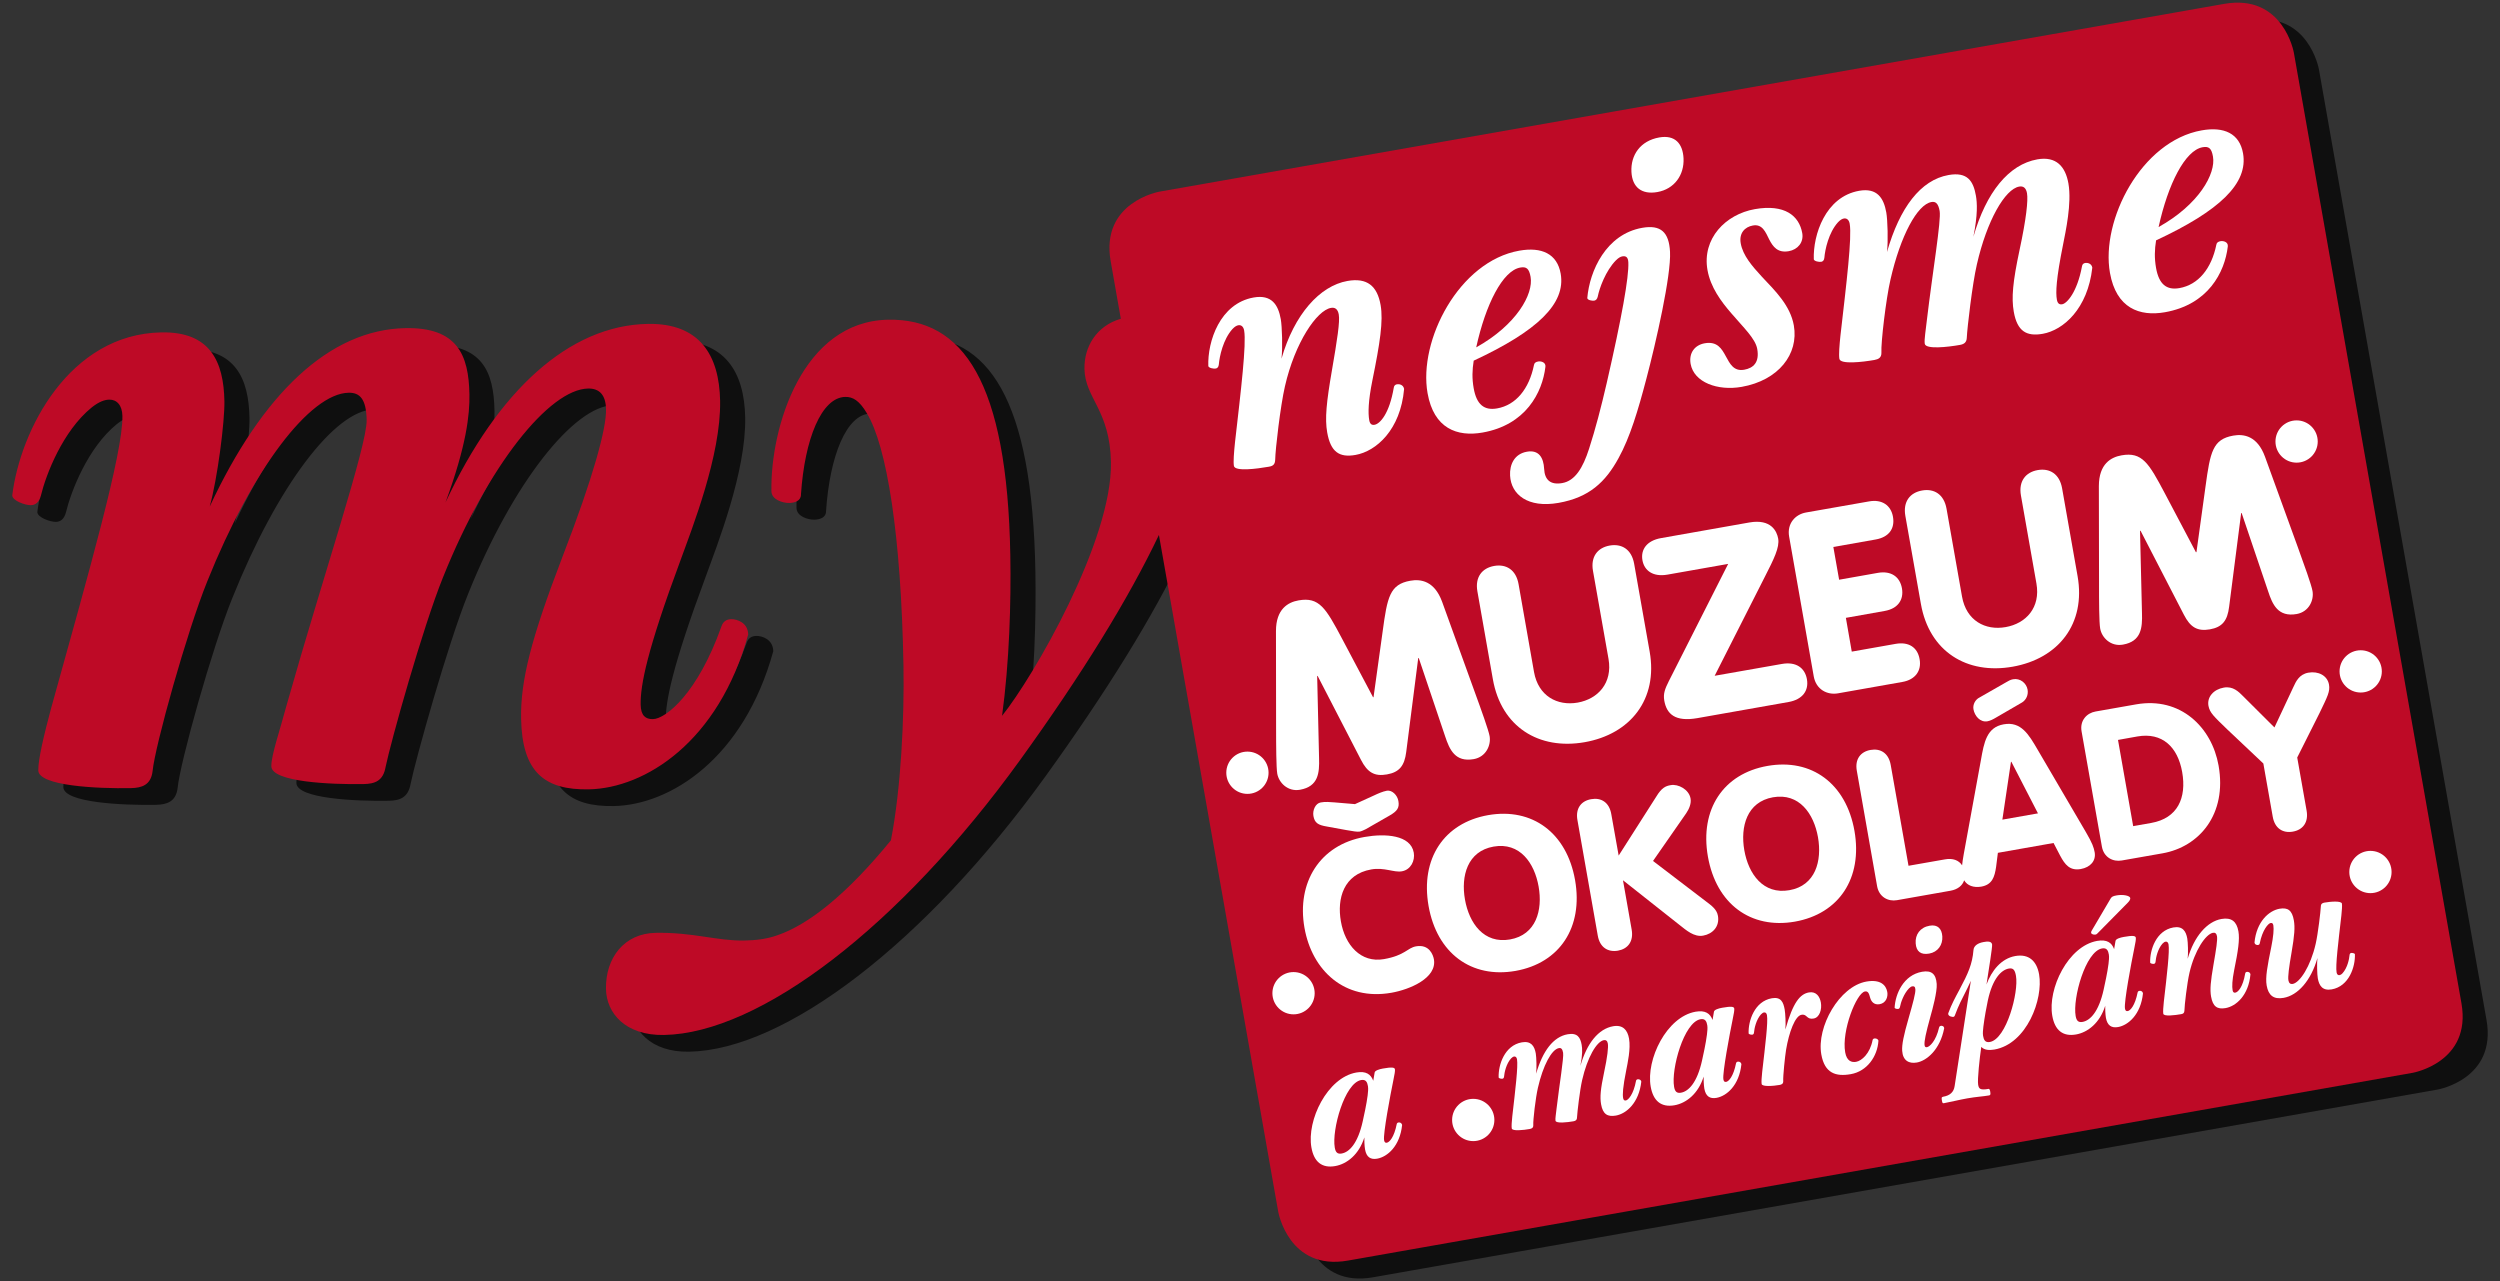 <?xml version="1.0" encoding="utf-8"?>
<!-- Generator: Adobe Illustrator 16.0.0, SVG Export Plug-In . SVG Version: 6.00 Build 0)  -->
<!DOCTYPE svg PUBLIC "-//W3C//DTD SVG 1.1//EN" "http://www.w3.org/Graphics/SVG/1.1/DTD/svg11.dtd">
<svg version="1.1" id="Layer_1" xmlns="http://www.w3.org/2000/svg" xmlns:xlink="http://www.w3.org/1999/xlink" x="0px" y="0px"
	 width="220.5px" height="113px" viewBox="0 0 220.5 113" enable-background="new 0 0 220.5 113" xml:space="preserve">
<rect x="0" y="0" width="220.5" height="113" fill="#333333" stroke="none"/>
<g>
	<path opacity="0.7" d="M68.203,57.437c-0.019-1.054-0.999-1.359-1.488-1.35c-0.404,0.007-0.726,0.175-0.883,0.665
		c-2.091,5.888-4.9,8.129-6.032,8.15c-0.656,0.011-1.067-0.31-1.083-1.285c-0.03-1.706,0.569-4.803,3.52-12.739
		c1.005-2.778,3.572-9.243,3.489-14.04c-0.07-4.063-1.823-6.875-6.373-6.795c-6.906,0.121-13.228,5.841-17.85,15.754
		c1.863-5.07,2.142-7.759,2.112-9.546c-0.062-3.492-1.08-5.915-5.627-5.835c-6.747,0.118-12.664,5.83-17.282,15.744
		c0.688-2.456,1.33-7.502,1.299-9.289c-0.061-3.496-1.245-6.155-5.549-6.08C8.331,30.935,4.006,39.384,3.292,45.161
		c0.009,0.488,1.156,0.878,1.64,0.87c0.409-0.007,0.73-0.262,0.881-0.828c0.455-1.879,1.933-5.726,4.499-7.803
		c0.641-0.5,1.123-0.671,1.533-0.678c0.648-0.012,1.145,0.468,1.162,1.443c0.057,3.252-2.934,13.705-6.293,25.795
		C6.1,66.247,5.57,68.451,5.587,69.423c0.025,1.379,5.226,1.614,8.158,1.563c0.972-0.018,1.78-0.272,1.923-1.496
		c0.207-2.198,3.032-12.326,4.826-16.747c3.97-9.9,9.056-16.572,12.47-16.631c0.975-0.018,1.554,0.541,1.586,2.41
		c0.04,2.272-3.903,13.965-7.039,25.074c-0.61,2.286-1.384,4.496-1.367,5.466c0.023,1.381,5.224,1.616,8.151,1.565
		c0.978-0.019,1.706-0.271,1.923-1.498c0.452-2.2,3.282-12.329,5.072-16.749c3.976-9.899,9.385-16.579,12.797-16.638
		c0.976-0.017,1.554,0.542,1.577,1.838c0.03,1.709-1.118,5.952-3.838,12.99c-2.794,7.285-3.711,10.958-3.653,14.29
		c0.083,4.71,2.063,6.301,5.958,6.234C59.095,71.007,65.6,66.912,68.203,57.437 M219.311,89.96L204.529,6.115
		c0,0-0.925-5.215-6.139-4.3l-93.917,16.563c0,0-5.217,0.921-4.3,6.137l0.895,5.073c-2.148,0.628-3.242,2.463-3.207,4.417
		c0.044,2.602,2.255,3.617,2.337,8.248c0.121,6.904-6.821,18.89-9.604,22.357c0.646-4.729,0.8-10.016,0.729-14.159
		c-0.269-15.352-4.185-20.894-10.769-20.778c-7.552,0.132-10.4,9.447-10.301,15.133c0.012,0.736,0.997,1.039,1.565,1.031
		c0.485-0.009,1.05-0.182,1.04-0.75c0.326-4.88,1.804-8.567,3.915-8.605c0.646-0.011,1.224,0.307,1.893,1.433
		c1.761,2.892,3.032,10.756,3.233,22.289c0.08,4.633-0.219,10.815-1.106,15.386c-3.901,4.777-7.272,7.439-10.02,8.377
		c-0.968,0.344-1.937,0.446-2.914,0.462c-2.439,0.043-4.481-0.736-7.815-0.678c-2.765,0.049-4.433,2.19-4.383,4.952
		c0.036,2.113,1.696,4.116,5.112,4.057c8.446-0.146,20.801-9.547,31.435-24.282c5.428-7.526,9.525-14.157,12.221-19.821
		l10.525,59.701c0,0,0.925,5.217,6.139,4.301l93.917-16.563C215.011,96.097,220.23,95.178,219.311,89.96"/>
	<path fill="#BE0A26" d="M65.991,55.962c-0.019-1.053-0.999-1.359-1.488-1.35c-0.404,0.007-0.726,0.175-0.883,0.665
		c-2.091,5.888-4.9,8.13-6.032,8.15c-0.656,0.011-1.067-0.31-1.083-1.285c-0.03-1.705,0.569-4.802,3.52-12.739
		c1.005-2.778,3.572-9.243,3.489-14.039c-0.07-4.064-1.823-6.875-6.373-6.796c-6.906,0.121-13.228,5.841-17.85,15.754
		c1.864-5.07,2.142-7.759,2.112-9.546c-0.062-3.492-1.08-5.915-5.627-5.835c-6.747,0.118-12.664,5.83-17.282,15.744
		c0.688-2.456,1.33-7.502,1.299-9.289c-0.061-3.496-1.245-6.155-5.549-6.08C6.119,29.46,1.794,37.91,1.081,43.687
		c0.009,0.488,1.156,0.878,1.64,0.87c0.409-0.007,0.731-0.262,0.881-0.828c0.455-1.879,1.933-5.726,4.499-7.803
		c0.641-0.5,1.123-0.671,1.533-0.678c0.648-0.012,1.145,0.468,1.162,1.443c0.057,3.252-2.934,13.705-6.293,25.795
		c-0.613,2.287-1.143,4.492-1.126,5.464c0.024,1.379,5.227,1.614,8.157,1.563c0.972-0.018,1.78-0.272,1.923-1.496
		c0.207-2.198,3.032-12.326,4.826-16.747c3.971-9.9,9.057-16.572,12.47-16.631c0.975-0.018,1.554,0.541,1.586,2.41
		c0.04,2.272-3.903,13.965-7.039,25.074c-0.61,2.286-1.384,4.496-1.367,5.466c0.023,1.381,5.224,1.616,8.151,1.565
		c0.978-0.019,1.706-0.271,1.924-1.497c0.451-2.201,3.281-12.33,5.071-16.75c3.977-9.899,9.386-16.579,12.797-16.638
		c0.976-0.017,1.555,0.542,1.577,1.838c0.03,1.709-1.117,5.953-3.838,12.99c-2.794,7.285-3.71,10.958-3.653,14.29
		c0.083,4.71,2.063,6.302,5.959,6.234C56.883,69.532,63.388,65.438,65.991,55.962 M217.099,88.485L202.317,4.641
		c0,0-0.924-5.215-6.139-4.3l-93.916,16.563c0,0-5.218,0.921-4.3,6.137l0.894,5.073c-2.148,0.628-3.241,2.463-3.207,4.417
		c0.045,2.602,2.255,3.617,2.337,8.248c0.121,6.905-6.821,18.89-9.604,22.357c0.646-4.729,0.801-10.016,0.728-14.158
		c-0.269-15.353-4.185-20.895-10.769-20.779c-7.551,0.133-10.4,9.447-10.301,15.133c0.012,0.736,0.998,1.039,1.565,1.031
		c0.485-0.009,1.05-0.182,1.04-0.75c0.326-4.88,1.804-8.567,3.916-8.605c0.645-0.011,1.224,0.307,1.892,1.433
		c1.761,2.893,3.032,10.756,3.233,22.289c0.08,4.633-0.219,10.816-1.106,15.387c-3.901,4.776-7.272,7.438-10.02,8.376
		c-0.967,0.344-1.937,0.446-2.914,0.462c-2.439,0.043-4.481-0.736-7.815-0.678c-2.764,0.049-4.432,2.19-4.383,4.952
		c0.037,2.113,1.697,4.116,5.112,4.057c8.446-0.146,20.801-9.547,31.435-24.282c5.428-7.526,9.526-14.156,12.222-19.821
		l10.524,59.701c0,0,0.925,5.217,6.139,4.301l93.917-16.563C212.799,94.622,218.019,93.704,217.099,88.485"/>
	<g>
		<path fill="#FFFFFF" d="M156.835,47.505c-0.11-0.628-0.609-1.762-2.542-1.423l-7.792,1.379c-1.251,0.219-1.802,1.007-1.64,1.945
			c0.165,0.944,0.957,1.496,2.208,1.276l5.355-0.946l-5.24,10.352c-0.325,0.657-0.504,1.08-0.395,1.709
			c0.211,1.186,0.959,1.881,2.906,1.544l8.044-1.422c1.25-0.217,1.812-1.01,1.63-2.019c-0.183-1.008-0.97-1.562-2.218-1.338
			l-5.918,1.042l4.437-8.754C156.459,49.307,156.974,48.27,156.835,47.505z"/>
		<path fill="#FFFFFF" d="M124.894,83.467c-0.775,0.138-0.958,0.797-2.828,1.127c-2.047,0.362-3.437-1.24-3.799-3.327
			c-0.361-2.033,0.254-4.157,2.675-4.582c1.16-0.206,2.01,0.292,2.708,0.164c0.775-0.138,1.17-0.924,1.045-1.647
			c-0.277-1.568-2.527-1.702-4.339-1.382c-3.948,0.689-6.007,4.026-5.302,8.012c0.665,3.768,3.536,6.457,7.669,5.729
			c1.645-0.289,4.031-1.305,3.748-2.949C126.401,84.232,126.072,83.259,124.894,83.467z"/>
		<path fill="#FFFFFF" d="M122.321,69.74c-0.384,0.075-0.79,0.256-1.123,0.414l-1.689,0.769l-1.824-0.154
			c-0.366-0.03-0.812-0.069-1.195,0.006c-0.461,0.076-0.736,0.68-0.647,1.195c0.109,0.61,0.408,0.802,1.194,0.931l1.71,0.312
			c0.173,0.023,0.477,0.085,0.726,0.118c0.174,0.025,0.344,0.035,0.46,0.014c0.147-0.029,0.339-0.12,0.532-0.212
			c0.205-0.109,0.432-0.245,0.568-0.327l1.542-0.883c0.653-0.38,0.87-0.666,0.763-1.273
			C123.251,70.133,122.781,69.664,122.321,69.74z"/>
		<path fill="#FFFFFF" d="M145.501,57.477l-1.369-7.754c-0.228-1.28-1.1-1.791-2.157-1.606c-1.053,0.186-1.701,0.97-1.472,2.246
			l1.368,7.752c0.371,2.124-0.927,3.534-2.717,3.854c-1.795,0.314-3.475-0.571-3.854-2.699l-1.363-7.751
			c-0.226-1.275-1.099-1.789-2.153-1.603c-1.053,0.186-1.702,0.968-1.478,2.242l1.365,7.754c0.746,4.211,4.061,6.257,8.099,5.549
			C143.799,64.749,146.243,61.685,145.501,57.477z"/>
		<path fill="#FFFFFF" d="M131.246,71.896c-3.888,0.691-5.98,3.84-5.247,8.009c0.735,4.173,3.776,6.412,7.67,5.729
			c3.892-0.69,5.984-3.838,5.252-8.009C138.186,73.451,135.144,71.21,131.246,71.896z M133.184,82.859
			c-2.312,0.408-3.607-1.437-3.974-3.521c-0.369-2.085,0.22-4.262,2.525-4.669c2.311-0.405,3.604,1.439,3.971,3.526
			C136.076,80.275,135.488,82.452,133.184,82.859z"/>
		<path fill="#FFFFFF" d="M150.214,82.523c0.831-0.146,1.475-0.794,1.308-1.75c-0.098-0.561-0.538-0.884-1.087-1.295l-4.638-3.541
			l2.928-4.21c0.261-0.387,0.461-0.862,0.381-1.304c-0.139-0.793-1.086-1.296-1.751-1.173c-0.442,0.072-0.797,0.229-1.265,1.002
			l-3.324,5.21l-0.649-3.651c-0.18-1.057-0.907-1.479-1.774-1.323c-0.867,0.146-1.402,0.795-1.212,1.849l1.793,10.184
			c0.185,1.057,0.909,1.477,1.777,1.328c0.865-0.152,1.397-0.799,1.213-1.855l-0.767-4.354l5.001,3.952
			C148.721,82.043,149.418,82.666,150.214,82.523z"/>
		<path fill="#FFFFFF" d="M203.595,59.33c-0.812,0.144-1.099,0.788-1.329,1.287l-1.66,3.543l-2.775-2.766
			c-0.387-0.388-0.879-0.891-1.687-0.749c-0.894,0.155-1.498,0.815-1.359,1.608c0.114,0.608,0.468,0.929,1.648,2.07l3.195,3.018
			l0.826,4.686c0.183,1.053,0.904,1.475,1.768,1.323c0.87-0.147,1.408-0.798,1.221-1.852l-0.828-4.686l1.969-3.923
			c0.713-1.478,0.938-1.902,0.834-2.507C205.277,59.585,204.477,59.173,203.595,59.33z"/>
		<path fill="#FFFFFF" d="M121.95,55.693l-0.804,5.798l-0.043,0.003l-2.739-5.174c-1.43-2.701-2.016-3.687-3.829-3.366
			c-0.915,0.159-1.994,0.746-1.994,2.708l0.011,8.452c0.001,1.711,0.012,3.579,0.102,4.121c0.143,0.803,0.932,1.611,2.005,1.422
			c1.637-0.29,1.719-1.503,1.683-2.772l-0.167-7.264l0.04-0.007l3.825,7.407c0.564,1.102,1.185,1.48,2.285,1.283
			c1.094-0.19,1.552-0.757,1.705-1.985l1.058-8.273l0.046-0.009l2.323,6.894c0.394,1.196,0.891,2.313,2.528,2.023
			c1.073-0.189,1.538-1.215,1.399-2.028c-0.096-0.534-0.73-2.295-1.314-3.899l-2.875-7.951c-0.675-1.844-1.886-2.021-2.802-1.856
			C122.579,51.538,122.358,52.661,121.95,55.693z"/>
		<circle fill="#FFFFFF" cx="110.023" cy="68.156" r="1.864"/>
		<circle fill="#FFFFFF" cx="209.073" cy="76.911" r="1.864"/>
		<circle fill="#FFFFFF" cx="129.94" cy="98.782" r="1.864"/>
		<circle fill="#FFFFFF" cx="114.09" cy="87.601" r="1.864"/>
		<circle fill="#FFFFFF" cx="208.213" cy="59.217" r="1.864"/>
		<circle fill="#FFFFFF" cx="202.56" cy="38.942" r="1.864"/>
		<path fill="#FFFFFF" d="M185.235,55.436c0.14,0.808,0.934,1.61,2.006,1.419c1.631-0.282,1.72-1.5,1.682-2.766l-0.173-7.269
			l0.046-0.01l3.825,7.413c0.565,1.102,1.185,1.475,2.282,1.287c1.1-0.193,1.555-0.759,1.706-1.994l1.061-8.265l0.041-0.008
			l2.329,6.883c0.394,1.207,0.887,2.316,2.523,2.031c1.08-0.189,1.542-1.217,1.401-2.023c-0.092-0.543-0.727-2.298-1.308-3.905
			l-2.883-7.944c-0.673-1.849-1.884-2.028-2.797-1.865c-1.814,0.319-2.036,1.442-2.448,4.473l-0.801,5.803l-0.048,0.009
			l-2.735-5.181c-1.427-2.7-2.011-3.685-3.826-3.364c-0.924,0.164-1.992,0.742-1.999,2.709l0.015,8.451
			C185.132,53.026,185.141,54.893,185.235,55.436z"/>
		<path fill="#FFFFFF" d="M177.55,59.911c-0.241,0.039-0.448,0.173-0.588,0.253l-2.363,1.352c-0.372,0.177-0.612,0.619-0.54,1.042
			c0.099,0.575,0.585,1.177,1.234,1.06c0.235-0.043,0.481-0.163,0.743-0.321l2.313-1.342c0.377-0.234,0.562-0.687,0.484-1.131
			C178.731,60.252,178.179,59.795,177.55,59.911z"/>
		<path fill="#FFFFFF" d="M183.243,50.817l-1.366-7.749c-0.226-1.278-1.102-1.793-2.155-1.606c-1.05,0.184-1.7,0.972-1.475,2.244
			l1.365,7.753c0.38,2.127-0.917,3.536-2.718,3.851c-1.788,0.319-3.469-0.566-3.844-2.695l-1.366-7.747
			c-0.227-1.278-1.102-1.794-2.152-1.608c-1.057,0.186-1.705,0.966-1.479,2.246l1.369,7.752c0.738,4.208,4.057,6.258,8.093,5.545
			C181.55,58.091,183.984,55.029,183.243,50.817z"/>
		<path fill="#FFFFFF" d="M172.029,78.563c0.64-0.114,1.055-0.449,1.21-0.92c0.268,0.463,0.829,0.671,1.503,0.559
			c0.977-0.171,1.183-0.858,1.314-1.739l0.157-1.244l4.91-0.867l0.581,1.115c0.421,0.784,0.847,1.355,1.824,1.181
			c0.848-0.15,1.349-0.73,1.224-1.466c-0.081-0.448-0.197-0.79-0.765-1.77l-4.252-7.264c-0.795-1.365-1.476-2.539-3.007-2.264
			c-1.499,0.259-1.738,1.597-2.01,3.148l-1.512,8.282c-0.078,0.435-0.125,0.754-0.149,1.008c-0.293-0.456-0.824-0.65-1.52-0.524
			l-3.206,0.563l-1.57-8.894c-0.185-1.051-0.911-1.477-1.776-1.323c-0.87,0.151-1.403,0.8-1.212,1.848l1.788,10.172
			c0.172,0.959,0.985,1.371,1.757,1.231L172.029,78.563z M177.367,67.194l0.036-0.006l2.345,4.551l-3.139,0.553L177.367,67.194z"/>
		<path fill="#FFFFFF" d="M183.596,64.513l1.79,10.152c0.166,0.958,0.979,1.368,1.757,1.229l3.583-0.629
			c3.25-0.57,5.713-3.442,4.953-7.742c-0.596-3.38-3.357-6.088-7.268-5.399l-3.583,0.631
			C184.054,62.89,183.424,63.551,183.596,64.513z M188.521,64.955c2.184-0.382,3.553,0.919,3.946,3.132
			c0.407,2.29-0.401,4.085-2.728,4.496l-1.593,0.282l-1.338-7.604L188.521,64.955z"/>
		<path fill="#FFFFFF" d="M158.311,81.288c3.892-0.69,5.986-3.834,5.252-8.008c-0.737-4.168-3.775-6.415-7.676-5.725
			c-3.889,0.684-5.981,3.832-5.249,8.001C151.374,79.729,154.416,81.97,158.311,81.288z M156.376,70.32
			c2.31-0.404,3.604,1.442,3.971,3.525c0.366,2.085-0.217,4.267-2.521,4.67c-2.312,0.409-3.614-1.436-3.978-3.525
			C153.486,72.909,154.072,70.732,156.376,70.32z"/>
		<path fill="#FFFFFF" d="M157.803,47.335l2.169,12.32c0.206,1.167,1.196,1.662,2.133,1.498l5.693-1.007
			c1.14-0.202,1.695-0.993,1.512-2.001c-0.179-1.049-0.962-1.559-2.11-1.357l-3.875,0.685l-0.519-2.979l3.427-0.609
			c1.141-0.199,1.7-0.966,1.518-1.998c-0.184-1.033-0.972-1.559-2.115-1.362l-3.426,0.607l-0.509-2.889l3.737-0.661
			c1.15-0.203,1.708-0.945,1.521-2.004c-0.176-1.006-0.967-1.56-2.108-1.354l-5.563,0.978
			C158.35,45.369,157.596,46.169,157.803,47.335z"/>
		<path fill="#FFFFFF" d="M190.946,27.539c3.81-0.672,5.274-3.509,5.546-5.796c0.051-0.408-0.398-0.514-0.636-0.472
			c-0.208,0.036-0.346,0.123-0.374,0.312c-0.428,2.102-1.587,3.533-3.254,3.827c-1.131,0.199-1.808-0.327-2.065-1.784
			c-0.15-0.864-0.128-1.605,0.003-2.426c5.616-2.617,8.137-5.026,7.671-7.676c-0.31-1.755-1.677-2.375-3.643-2.027
			c-5.329,0.938-8.916,7.924-8.096,12.569C186.65,27.19,188.713,27.932,190.946,27.539z M194.272,12.985
			c0.536-0.093,0.782,0.076,0.912,0.822c0.268,1.518-1.248,4.241-4.796,6.218C191.222,16.226,192.725,13.259,194.272,12.985z"/>
		<path fill="#FFFFFF" d="M112.474,40.516c0.008-0.831,0.458-4.716,0.858-6.444c0.884-3.869,2.81-6.696,4.061-6.916
			c0.358-0.063,0.604,0.108,0.687,0.584c0.11,0.627-0.133,2.202-0.604,4.926c-0.485,2.817-0.632,4.256-0.417,5.475
			c0.305,1.727,1.069,2.238,2.499,1.984c1.815-0.319,3.97-2.203,4.284-5.819c-0.067-0.388-0.447-0.445-0.625-0.413
			c-0.148,0.027-0.257,0.108-0.285,0.297c-0.392,2.31-1.218,3.192-1.694,3.276c-0.239,0.042-0.409-0.05-0.472-0.409
			c-0.11-0.624-0.085-1.702,0.275-3.486c0.675-3.31,0.975-5.264,0.729-6.666c-0.299-1.694-1.196-2.428-2.923-2.124
			c-2.441,0.431-4.698,2.946-5.819,6.856c0.11-0.94,0.053-2.832-0.063-3.487c-0.226-1.28-0.815-2.189-2.392-1.911
			c-2.977,0.525-4.075,3.88-3.999,6.046c0.03,0.179,0.475,0.253,0.653,0.222c0.149-0.026,0.251-0.137,0.274-0.356
			c0.059-0.716,0.378-2.213,1.198-3.126c0.208-0.22,0.375-0.313,0.524-0.338c0.237-0.042,0.448,0.104,0.511,0.462
			c0.21,1.192-0.275,5.235-0.807,9.872c-0.091,0.876-0.158,1.716-0.095,2.074c0.09,0.506,2.009,0.259,3.082,0.07
			C112.271,41.103,112.464,40.979,112.474,40.516z"/>
		<path fill="#FFFFFF" d="M146.18,16.939c1.487-0.262,2.384-1.493,2.307-2.985c-0.067-1.276-0.74-2.077-2.138-1.832
			c-1.668,0.294-2.533,1.55-2.456,3.042C143.965,16.534,144.809,17.18,146.18,16.939z"/>
		<path fill="#FFFFFF" d="M136.193,41.354c-0.051-0.974-0.451-1.702-1.522-1.513c-1.102,0.194-1.532,1.13-1.482,2.104
			c0.087,1.672,1.563,2.885,4.272,2.409c2.71-0.478,4.141-1.836,5.292-3.941c1.015-1.837,1.731-4.235,2.456-7.002
			c0.853-3.22,2.195-9.135,2.087-11.203c-0.091-1.734-0.816-2.403-2.454-2.114c-3.186,0.562-4.639,3.794-4.843,6.193
			c0.009,0.184,0.433,0.261,0.612,0.229c0.149-0.025,0.263-0.138,0.312-0.361c0.142-0.73,0.692-2.27,1.606-3.198
			c0.228-0.225,0.403-0.317,0.553-0.344c0.296-0.052,0.511,0.033,0.537,0.52c0.065,1.278-0.585,4.892-1.906,10.649
			c-0.489,2.113-0.99,4.042-1.558,5.8c-0.543,1.691-1.235,2.827-2.367,3.025C136.749,42.79,136.243,42.326,136.193,41.354z"/>
		<path fill="#FFFFFF" d="M130.759,38.151c3.811-0.672,5.275-3.509,5.547-5.797c0.05-0.408-0.397-0.514-0.635-0.471
			c-0.209,0.036-0.347,0.123-0.375,0.312c-0.427,2.101-1.587,3.534-3.253,3.827c-1.131,0.199-1.808-0.327-2.065-1.784
			c-0.152-0.864-0.129-1.606,0.002-2.427c5.616-2.616,8.139-5.025,7.672-7.675c-0.31-1.755-1.68-2.375-3.644-2.028
			c-5.328,0.939-8.917,7.926-8.097,12.57C126.461,37.804,128.527,38.544,130.759,38.151z M134.087,23.598
			c0.535-0.095,0.779,0.078,0.911,0.822c0.269,1.518-1.246,4.24-4.796,6.218C131.035,26.837,132.538,23.872,134.087,23.598z"/>
		<path fill="#FFFFFF" d="M160.634,23.091c0.149-0.025,0.252-0.135,0.275-0.354c0.058-0.715,0.375-2.215,1.198-3.127
			c0.206-0.22,0.375-0.312,0.524-0.339c0.239-0.042,0.449,0.105,0.512,0.462c0.21,1.193-0.279,5.208-0.813,9.843
			c-0.092,0.875-0.159,1.716-0.095,2.075c0.089,0.505,2.016,0.287,3.087,0.099c0.357-0.063,0.639-0.205,0.619-0.661
			c-0.052-0.821,0.398-4.706,0.8-6.434c0.883-3.869,2.363-6.617,3.613-6.836c0.357-0.065,0.602,0.108,0.723,0.792
			c0.147,0.834-0.621,5.36-1.127,9.622c-0.091,0.876-0.249,1.732-0.185,2.09c0.089,0.507,2.016,0.29,3.088,0.101
			c0.356-0.063,0.609-0.2,0.62-0.662c0.036-0.835,0.487-4.72,0.889-6.448c0.883-3.869,2.481-6.638,3.732-6.858
			c0.357-0.063,0.602,0.108,0.687,0.584c0.11,0.625-0.064,2.251-0.654,4.997c-0.605,2.836-0.727,4.24-0.512,5.46
			c0.305,1.726,1.125,2.196,2.554,1.944c1.816-0.32,3.97-2.205,4.372-5.835c-0.067-0.386-0.445-0.444-0.624-0.413
			c-0.149,0.027-0.258,0.108-0.286,0.297c-0.425,2.285-1.326,3.272-1.743,3.346c-0.239,0.042-0.408-0.052-0.472-0.409
			c-0.11-0.624-0.071-1.797,0.552-4.884c0.209-1.08,0.775-3.605,0.467-5.363c-0.264-1.488-1.071-2.418-2.739-2.125
			c-2.53,0.447-4.52,2.915-5.642,6.826c0.39-1.969,0.335-2.975,0.22-3.628c-0.226-1.282-0.74-2.111-2.408-1.817
			c-2.47,0.436-4.312,2.877-5.433,6.79c0.111-0.941,0.054-2.833-0.063-3.489c-0.226-1.28-0.815-2.188-2.394-1.909
			c-2.976,0.524-4.074,3.879-3.999,6.045C160.013,23.048,160.455,23.123,160.634,23.091z"/>
		<path fill="#FFFFFF" d="M153.617,34.121c3.244-0.573,5.046-2.885,4.6-5.416c-0.31-1.756-1.644-3.056-2.813-4.292
			c-0.875-0.952-1.683-1.882-1.872-2.953c-0.159-0.895,0.358-1.446,1.074-1.571c0.833-0.149,1.113,0.57,1.446,1.248
			c0.324,0.618,0.732,1.191,1.714,1.019c0.804-0.141,1.335-0.788,1.193-1.593c-0.274-1.547-1.56-2.577-4.18-2.117
			c-2.59,0.457-4.667,2.603-4.179,5.372c0.268,1.519,1.194,2.768,2.118,3.832c1.045,1.228,2.108,2.207,2.271,3.13
			c0.21,1.19-0.347,1.688-1.15,1.83c-0.923,0.163-1.257-0.516-1.622-1.188c-0.363-0.671-0.758-1.339-1.859-1.145
			c-0.893,0.157-1.412,0.864-1.245,1.816C149.403,33.728,151.503,34.494,153.617,34.121z"/>
		<path fill="#FFFFFF" d="M177.753,84.321c-1.25,0.22-2.098,1.299-2.544,2.51c0.203-1.342,0.531-3.316,0.494-3.531
			c-0.054-0.305-0.425-0.271-0.745-0.213c-0.504,0.087-0.87,0.325-0.897,0.707c-0.099,1.228-0.47,2.064-1.25,3.521
			c-0.355,0.66-0.688,1.271-0.963,2.024c-0.022,0.053-0.018,0.083-0.013,0.114c0.036,0.198,0.359,0.252,0.465,0.233
			c0.046-0.009,0.088-0.047,0.108-0.099c0.373-1.008,0.651-1.482,0.894-1.98c0.15-0.31,0.328-0.64,0.528-1.1l-1.43,9.276
			c-0.076,0.548-0.416,0.844-1.011,0.948c-0.152,0.026-0.154,0.106-0.113,0.335c0.038,0.214,0.061,0.256,0.167,0.238
			c0.488-0.086,1.377-0.307,2.063-0.427c0.838-0.148,1.37-0.163,1.934-0.262c0.123-0.022,0.14-0.104,0.096-0.348
			c-0.025-0.139-0.073-0.238-0.134-0.229c-0.777,0.139-0.869-0.019-0.93-0.37c-0.076-0.427,0.133-2.366,0.277-3.335
			c0.255,0.285,0.7,0.317,1.157,0.236c2.868-0.505,4.325-4.457,3.941-6.636C179.637,84.744,178.927,84.115,177.753,84.321z
			 M175.506,91.903c-0.427,0.076-0.539-0.204-0.598-0.54c-0.04-0.229-0.003-0.55,0.027-0.822c0.089-0.741,0.298-1.876,0.387-2.27
			c0.42-1.976,1.2-2.728,1.856-2.845c0.38-0.065,0.538,0.111,0.631,0.644C178.063,87.506,176.97,91.644,175.506,91.903z"/>
		<path fill="#FFFFFF" d="M153.269,93.638c-0.062,0.011-0.133,0.056-0.149,0.138c-0.233,1.173-0.645,1.606-0.873,1.646
			c-0.137,0.025-0.211-0.04-0.244-0.222c-0.097-0.55,0.553-3.997,0.823-5.318c0.102-0.49,0.158-0.798,0.134-0.936
			c-0.03-0.167-0.272-0.204-1.064-0.063c-0.308,0.053-0.694,0.168-0.726,0.348l-0.123,0.73c-0.211-0.577-0.642-0.878-1.497-0.729
			c-2.561,0.452-4.38,4.215-3.959,6.609c0.224,1.266,0.925,1.848,2.098,1.643c1.037-0.183,2.102-1.015,2.572-2.528
			c-0.013,0.19,0.01,0.769,0.061,1.059c0.122,0.685,0.493,0.918,1.072,0.816c0.901-0.159,2.006-1.109,2.197-2.965
			C153.556,93.667,153.391,93.618,153.269,93.638z M150.552,91.257c-0.089,0.737-0.342,1.883-0.431,2.276
			c-0.437,1.979-1.201,2.728-1.856,2.843c-0.381,0.068-0.539-0.109-0.61-0.521c-0.274-1.555,0.866-5.701,2.329-5.96
			c0.426-0.075,0.54,0.203,0.598,0.539C150.622,90.663,150.584,90.984,150.552,91.257z"/>
		<path fill="#FFFFFF" d="M160.599,88.415c-0.094-0.533-0.426-0.993-1.051-0.883c-0.777,0.137-1.404,0.861-2.079,3.275
			c0.049-0.526-0.002-1.431-0.06-1.766c-0.116-0.655-0.327-1.137-1.134-0.995c-1.525,0.27-2.086,1.988-2.048,3.097
			c0.016,0.093,0.243,0.129,0.334,0.114c0.076-0.014,0.13-0.071,0.141-0.182c0.029-0.367,0.193-1.136,0.613-1.603
			c0.107-0.112,0.192-0.16,0.269-0.175c0.123-0.021,0.23,0.056,0.262,0.238c0.108,0.611-0.148,2.637-0.421,5.012
			c-0.046,0.449-0.081,0.878-0.048,1.061c0.046,0.259,1.038,0.18,1.586,0.083c0.183-0.032,0.328-0.105,0.318-0.339
			c-0.027-0.42,0.153-2.164,0.251-2.764c0.26-1.554,0.794-2.985,1.357-3.084c0.138-0.025,0.281-0.019,0.433,0.128
			c0.208,0.199,0.358,0.252,0.647,0.2C160.489,89.74,160.708,89.025,160.599,88.415z"/>
		<path fill="#FFFFFF" d="M164.616,86.574c-2.379,0.42-4.407,3.986-3.977,6.425c0.293,1.662,1.277,1.976,2.602,1.741
			c1.434-0.252,2.351-1.563,2.437-2.945c-0.03-0.167-0.229-0.226-0.366-0.202c-0.077,0.014-0.129,0.07-0.148,0.136
			c-0.229,1.203-0.965,1.837-1.453,1.923c-0.397,0.069-0.828-0.059-0.965-0.836c-0.333-1.891,0.994-5.237,1.741-5.369
			c0.259-0.046,0.355,0.141,0.459,0.547c0.089,0.33,0.337,0.665,0.839,0.575c0.579-0.101,0.747-0.665,0.674-1.077
			C166.348,86.868,165.835,86.36,164.616,86.574z"/>
		<path fill="#FFFFFF" d="M170.197,81.646c-0.854,0.149-1.288,0.793-1.234,1.554c0.051,0.73,0.459,1.035,1.19,0.907
			c0.764-0.133,1.212-0.766,1.159-1.525C171.267,81.928,170.914,81.519,170.197,81.646z"/>
		<path fill="#FFFFFF" d="M144.44,95.194c-0.076,0.014-0.131,0.056-0.146,0.153c-0.217,1.17-0.678,1.676-0.892,1.715
			c-0.123,0.02-0.209-0.027-0.242-0.21c-0.057-0.32-0.036-0.922,0.282-2.503c0.108-0.553,0.399-1.846,0.239-2.746
			c-0.134-0.761-0.548-1.239-1.402-1.089c-1.296,0.228-2.315,1.494-2.889,3.497c0.199-1.01,0.172-1.523,0.112-1.859
			c-0.116-0.656-0.379-1.082-1.233-0.93c-1.266,0.222-2.207,1.475-2.782,3.478c0.056-0.481,0.027-1.451-0.032-1.788
			c-0.116-0.655-0.419-1.12-1.227-0.978c-1.525,0.269-2.086,1.987-2.048,3.096c0.016,0.092,0.244,0.129,0.335,0.114
			c0.076-0.013,0.129-0.069,0.142-0.181c0.029-0.366,0.192-1.135,0.613-1.603c0.105-0.111,0.191-0.16,0.267-0.173
			c0.123-0.022,0.23,0.054,0.263,0.238c0.107,0.608-0.143,2.665-0.417,5.041c-0.046,0.449-0.079,0.878-0.047,1.062
			c0.046,0.258,1.033,0.149,1.581,0.051c0.183-0.031,0.327-0.105,0.318-0.338c-0.028-0.421,0.203-2.411,0.409-3.297
			c0.452-1.981,1.209-3.388,1.851-3.501c0.183-0.032,0.309,0.054,0.37,0.407c0.075,0.426-0.318,2.743-0.577,4.928
			c-0.047,0.449-0.127,0.887-0.094,1.07c0.045,0.258,1.033,0.148,1.58,0.051c0.183-0.031,0.313-0.104,0.318-0.34
			c0.02-0.427,0.25-2.417,0.455-3.303c0.452-1.981,1.271-3.4,1.912-3.513c0.183-0.031,0.309,0.055,0.351,0.298
			c0.057,0.321-0.032,1.154-0.333,2.56c-0.31,1.455-0.373,2.171-0.262,2.798c0.155,0.884,0.575,1.124,1.307,0.995
			c0.93-0.164,2.033-1.13,2.24-2.989C144.726,95.207,144.532,95.178,144.44,95.194z"/>
		<path fill="#FFFFFF" d="M186.699,78.972c-0.32,0.058-0.437,0.108-0.535,0.267l-1.693,2.875c-0.022,0.052-0.045,0.104-0.034,0.165
			c0.018,0.106,0.221,0.179,0.374,0.154c0.075-0.015,0.119-0.036,0.172-0.094l2.667-2.701c0.173-0.173,0.258-0.313,0.238-0.436
			C187.852,79.004,187.279,78.871,186.699,78.972z"/>
		<path fill="#FFFFFF" d="M207.371,84.052c-0.075,0.013-0.129,0.069-0.14,0.183c-0.03,0.366-0.193,1.133-0.614,1.6
			c-0.106,0.115-0.193,0.159-0.269,0.174c-0.122,0.021-0.229-0.053-0.26-0.236c-0.108-0.611,0.147-2.636,0.419-5.012
			c0.046-0.448,0.081-0.877,0.05-1.062c-0.046-0.259-0.992-0.186-1.541-0.089c-0.183,0.033-0.313,0.102-0.318,0.338
			c-0.019,0.429-0.25,2.418-0.456,3.304c-0.452,1.981-1.393,3.421-2.033,3.534c-0.183,0.031-0.327-0.068-0.37-0.313
			c-0.057-0.318,0.04-1.105,0.282-2.501c0.249-1.442,0.308-2.177,0.197-2.8c-0.155-0.886-0.531-1.149-1.264-1.021
			c-0.928,0.164-2.033,1.13-2.208,2.984c0.035,0.198,0.229,0.227,0.319,0.212c0.076-0.014,0.133-0.055,0.146-0.151
			c0.234-1.173,0.745-1.751,0.958-1.788c0.123-0.022,0.209,0.025,0.241,0.209c0.057,0.319,0.002,0.99-0.183,1.902
			c-0.346,1.695-0.534,2.688-0.407,3.405c0.154,0.867,0.614,1.244,1.498,1.086c1.25-0.221,2.408-1.509,2.98-3.512
			c-0.056,0.482-0.027,1.452,0.032,1.787c0.115,0.655,0.418,1.12,1.227,0.978c1.523-0.268,2.085-1.985,2.047-3.096
			C207.69,84.075,207.462,84.036,207.371,84.052z"/>
		<path fill="#FFFFFF" d="M171.185,90.478c-0.075,0.015-0.135,0.057-0.16,0.155c-0.272,1.182-0.823,1.686-1.066,1.729
			c-0.123,0.022-0.204-0.027-0.216-0.213c-0.023-0.327,0.089-0.927,0.532-2.531c0.162-0.562,0.592-2.147,0.543-2.83
			c-0.062-0.885-0.455-1.225-1.295-1.078c-1.631,0.288-2.35,1.939-2.418,3.162c0.006,0.095,0.226,0.133,0.317,0.117
			c0.076-0.013,0.133-0.069,0.157-0.183c0.065-0.373,0.335-1.16,0.796-1.634c0.116-0.116,0.205-0.163,0.282-0.176
			c0.152-0.027,0.263,0.016,0.279,0.265c0.023,0.326-0.196,1.15-0.605,2.574c-0.423,1.474-0.596,2.292-0.558,2.85
			c0.061,0.87,0.605,1.15,1.292,1.029c0.869-0.153,2.05-1.132,2.412-3.02C171.463,90.492,171.276,90.462,171.185,90.478z"/>
		<path fill="#FFFFFF" d="M123.343,99.003c-0.062,0.009-0.134,0.054-0.15,0.137c-0.233,1.174-0.645,1.607-0.872,1.647
			c-0.139,0.024-0.214-0.042-0.245-0.225c-0.097-0.548,0.553-3.996,0.824-5.316c0.101-0.491,0.157-0.799,0.132-0.937
			c-0.029-0.167-0.271-0.204-1.063-0.063c-0.305,0.055-0.693,0.17-0.725,0.348l-0.123,0.73c-0.213-0.577-0.644-0.878-1.496-0.728
			c-2.561,0.452-4.382,4.216-3.959,6.611c0.222,1.264,0.923,1.848,2.097,1.641c1.037-0.183,2.1-1.015,2.573-2.528
			c-0.014,0.191,0.009,0.769,0.061,1.059c0.121,0.687,0.492,0.919,1.071,0.816c0.899-0.159,2.006-1.107,2.197-2.965
			C123.629,99.03,123.464,98.981,123.343,99.003z M120.626,96.621c-0.09,0.737-0.344,1.884-0.433,2.277
			c-0.436,1.979-1.2,2.726-1.857,2.842c-0.38,0.068-0.537-0.11-0.609-0.521c-0.275-1.555,0.865-5.702,2.328-5.96
			c0.428-0.075,0.539,0.205,0.598,0.539C120.693,96.028,120.658,96.349,120.626,96.621z"/>
		<path fill="#FFFFFF" d="M198.169,85.72c-0.075,0.014-0.13,0.055-0.145,0.153c-0.2,1.182-0.624,1.635-0.867,1.678
			c-0.123,0.022-0.21-0.028-0.241-0.21c-0.057-0.318-0.044-0.871,0.14-1.784c0.346-1.696,0.498-2.698,0.373-3.414
			c-0.154-0.87-0.612-1.244-1.497-1.089c-1.25,0.22-2.406,1.509-2.979,3.512c0.056-0.481,0.025-1.45-0.034-1.787
			c-0.116-0.656-0.417-1.121-1.225-0.978c-1.525,0.27-2.087,1.988-2.049,3.097c0.017,0.093,0.243,0.13,0.334,0.113
			c0.076-0.013,0.129-0.069,0.141-0.18c0.029-0.367,0.193-1.136,0.614-1.604c0.106-0.111,0.191-0.159,0.268-0.171
			c0.123-0.023,0.23,0.054,0.263,0.236c0.107,0.611-0.14,2.683-0.414,5.056c-0.047,0.45-0.081,0.881-0.048,1.065
			c0.045,0.258,1.029,0.132,1.578,0.036c0.183-0.033,0.282-0.098,0.288-0.336c0.003-0.424,0.234-2.415,0.44-3.298
			c0.451-1.983,1.439-3.43,2.078-3.544c0.183-0.032,0.308,0.056,0.352,0.299c0.057,0.321-0.067,1.129-0.31,2.522
			c-0.248,1.443-0.323,2.181-0.212,2.805c0.156,0.885,0.547,1.146,1.279,1.017c0.93-0.164,2.034-1.129,2.194-2.98
			C198.455,85.734,198.261,85.705,198.169,85.72z"/>
		<path fill="#FFFFFF" d="M188.687,87.393c-0.061,0.011-0.132,0.056-0.148,0.138c-0.233,1.172-0.644,1.605-0.874,1.646
			c-0.136,0.024-0.21-0.04-0.243-0.224c-0.098-0.549,0.552-3.995,0.823-5.317c0.102-0.49,0.157-0.798,0.133-0.936
			c-0.03-0.167-0.271-0.204-1.063-0.063c-0.306,0.053-0.695,0.168-0.726,0.349l-0.124,0.728c-0.209-0.575-0.64-0.876-1.495-0.727
			c-2.562,0.452-4.381,4.216-3.959,6.609c0.224,1.266,0.923,1.85,2.098,1.643c1.036-0.183,2.099-1.015,2.571-2.528
			c-0.013,0.19,0.011,0.769,0.061,1.057c0.122,0.687,0.492,0.919,1.073,0.818c0.898-0.158,2.004-1.108,2.196-2.965
			C188.976,87.421,188.809,87.371,188.687,87.393z M185.971,85.011c-0.089,0.74-0.344,1.885-0.43,2.278
			c-0.438,1.979-1.202,2.726-1.858,2.843c-0.381,0.066-0.539-0.11-0.611-0.521c-0.274-1.555,0.866-5.701,2.33-5.96
			c0.427-0.075,0.54,0.203,0.598,0.539C186.041,84.417,186.001,84.739,185.971,85.011z"/>
	</g>
</g>
</svg>
